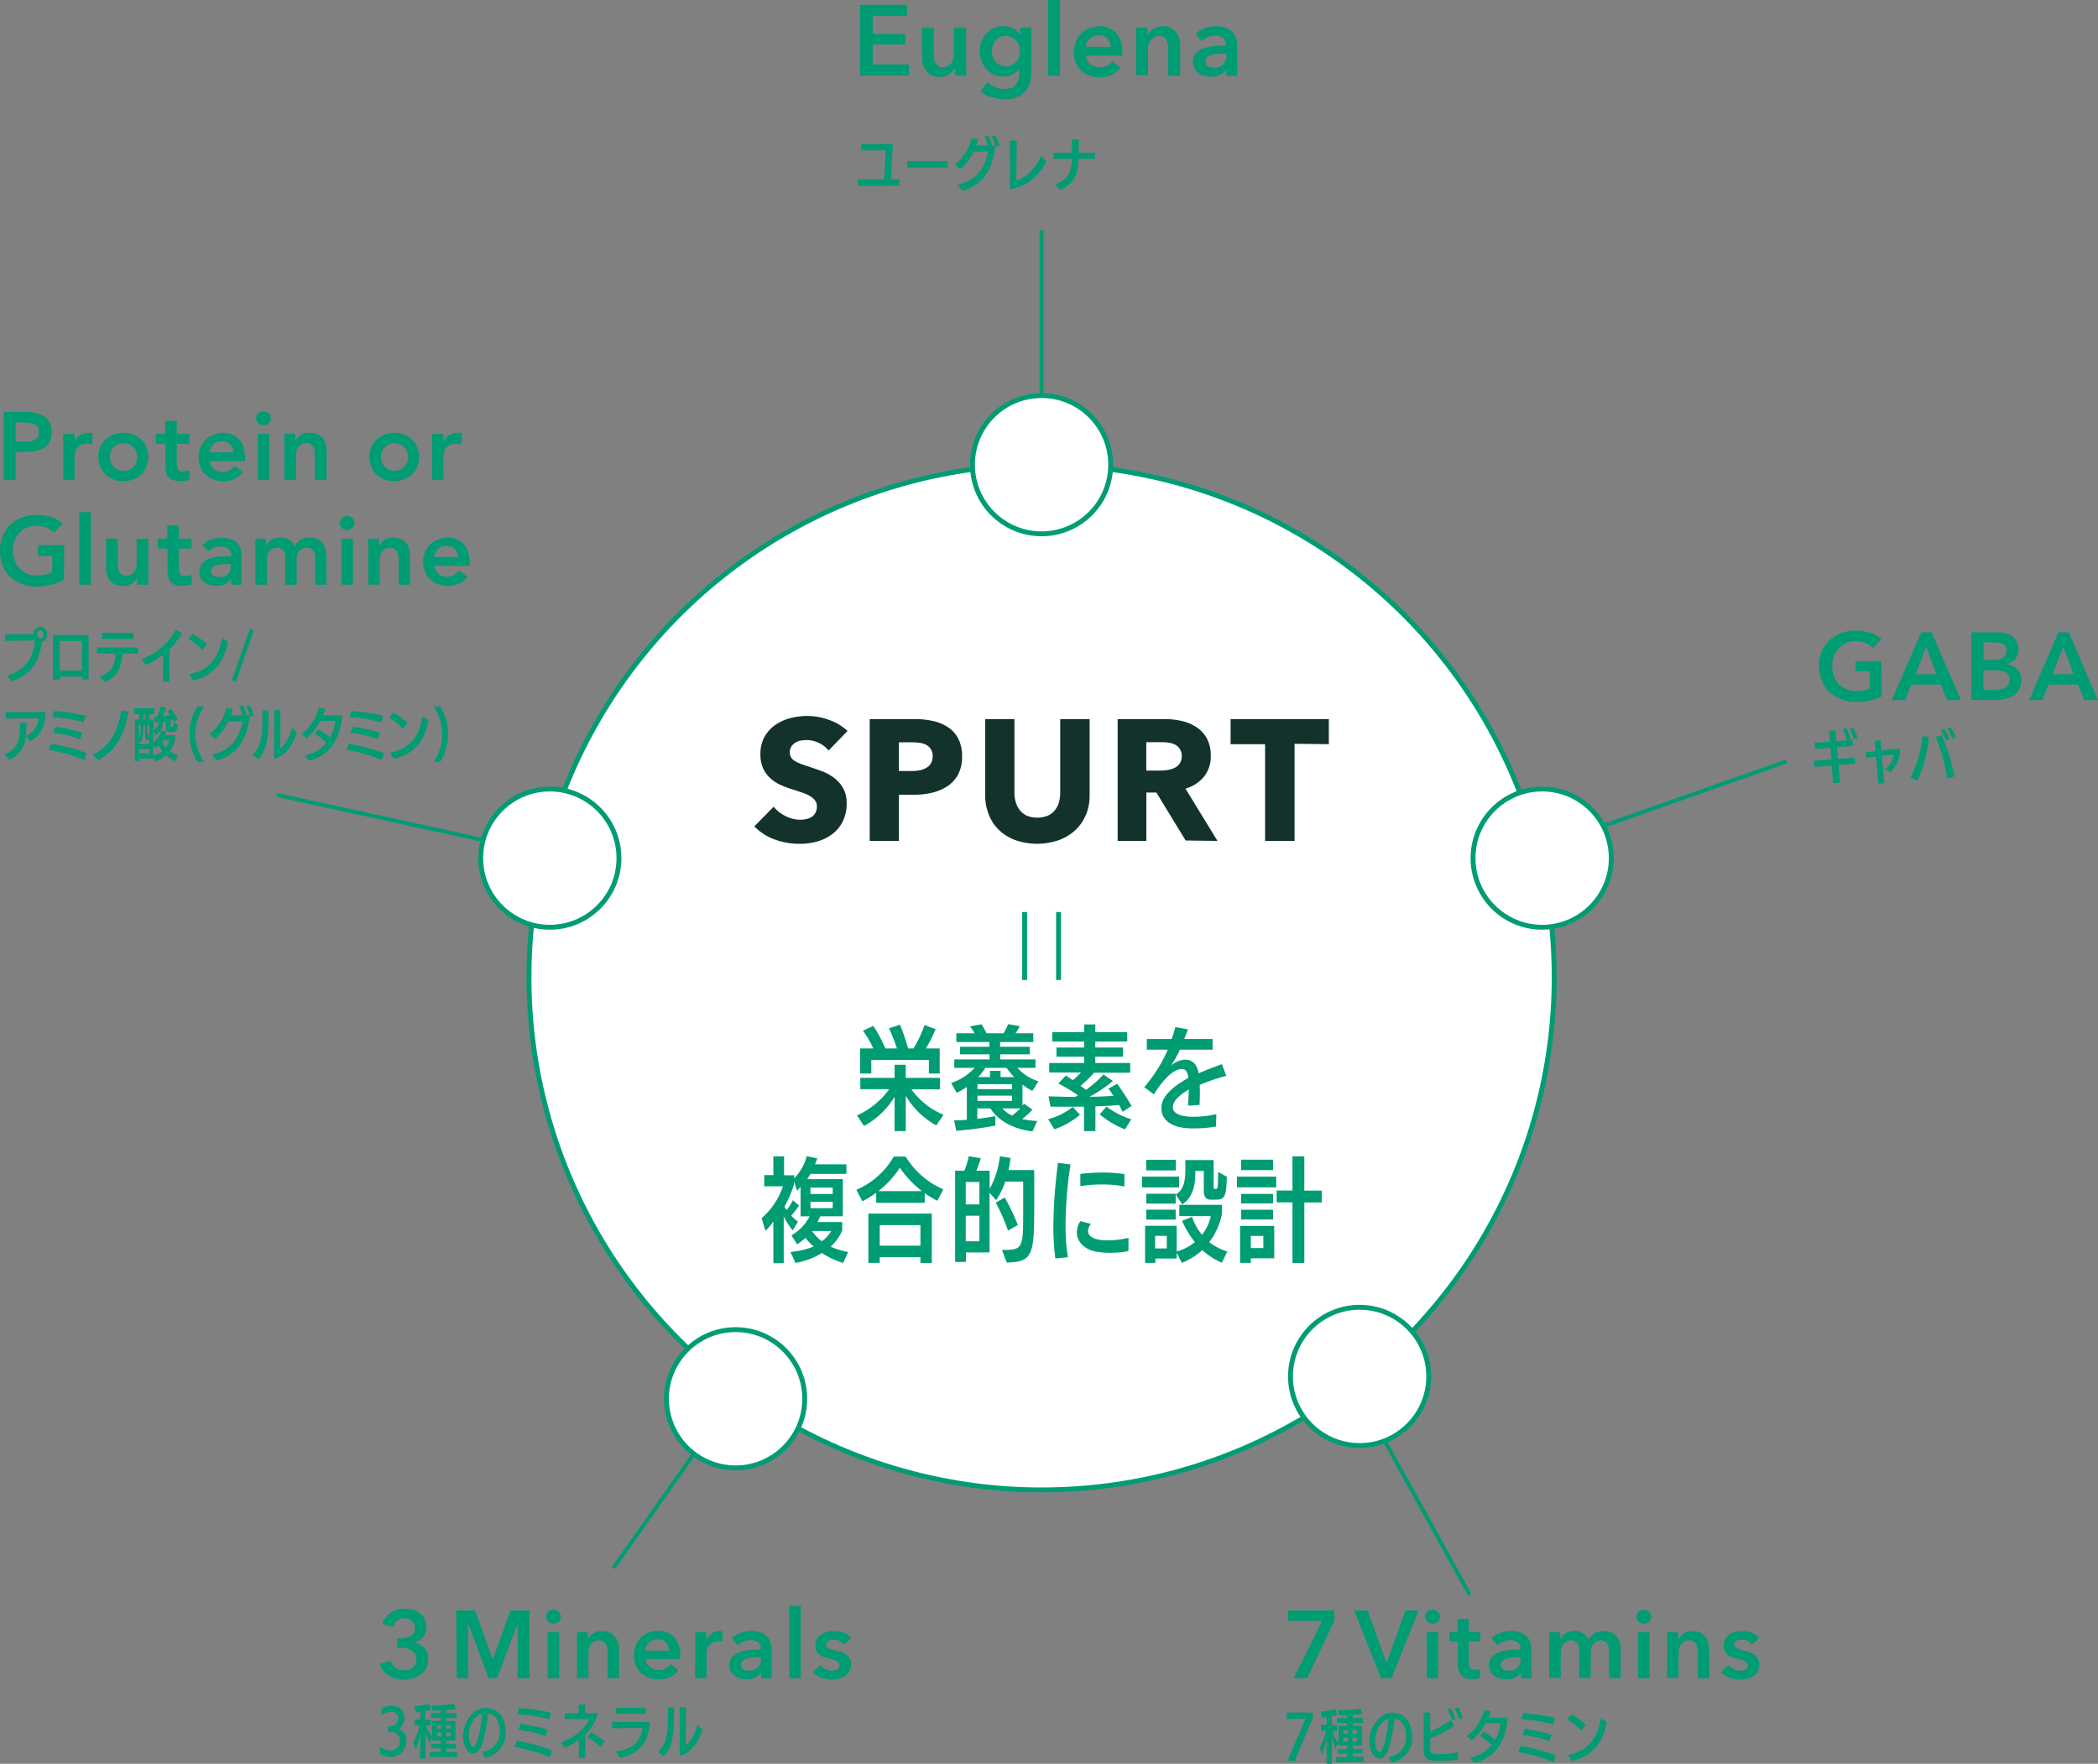 <svg xmlns="http://www.w3.org/2000/svg" viewBox="0 0 480.78 404.19"><rect x="0" y="0" width="480.78" height="404.19" fill="#808080" stroke="none"/><defs><style>.cls-1{fill:#009c74;}.cls-2,.cls-3{fill:#fff;stroke:#009c74;stroke-miterlimit:10;}.cls-2{stroke-width:0.9px;}.cls-3{stroke-width:1.12px;}.cls-4{fill:#13322b;}</style></defs><g id="レイヤー_2" data-name="レイヤー 2"><g id="over"><path class="cls-1" d="M87.05,400.21a3.79,3.79,0,0,0,2.4.94,2.08,2.08,0,0,0,2.16-2.22,1.84,1.84,0,0,0-1.89-2h0a7.32,7.32,0,0,0-.76,0v-1.42a3.45,3.45,0,0,0,.74,0,1.65,1.65,0,0,0,1.57-1.72c0-1.21-1-1.5-1.75-1.5a3.49,3.49,0,0,0-2.07.75v-1.59a4.65,4.65,0,0,1,2.21-.52c2.21,0,3,1.36,3,2.76a2.76,2.76,0,0,1-1.22,2.43A2.82,2.82,0,0,1,93.08,399a3.42,3.42,0,0,1-3.67,3.58,4.15,4.15,0,0,1-2.36-.69Z"/><path class="cls-1" d="M96.29,403v-2.53l.06-3.17a25.36,25.36,0,0,1-1.08,3.6l-.59-1.53a16.62,16.62,0,0,0,1.51-4H95v-1.32h1.32v-1.77c-.36.05-.7.08-1.05.1l-.31-1.39a10.47,10.47,0,0,0,3.29-.6l.53,1.33a9.05,9.05,0,0,1-1.26.36v2h1.17v1.32h-1.1a14.17,14.17,0,0,0,1.4,2.74l-.6,1.38c-.3-.79-.62-1.75-.87-2.67V403Zm2.17-.38v-1.15H101v-.82H98.82v-1.06H101v-.75H99v-4.48h2v-.68H98.74v-1.12H101V392c-.66,0-1.31,0-1.83,0l-.34-1.18h.5a25.5,25.5,0,0,0,4.7-.36l.44,1.16a15.93,15.93,0,0,1-2.19.27v.71h2.34v1.12h-2.34v.68h2.07v4.48h-2.07v.75h2.22v1.06h-2.22v.82h2.49v1.15Zm2.68-7.31h-1v.82h1Zm0,1.71h-1v.9h1Zm2.14-1.71h-1.07v.82h1.07Zm0,1.71h-1.07v.9h1.07Z"/><path class="cls-1" d="M110.43,401.47a4.46,4.46,0,0,0,4.08-4.71c0-2.13-.81-3.86-2.67-4.12-.45,4.29-1.2,7-1.87,8.17a1.77,1.77,0,0,1-1.53,1.05c-1,0-2.3-1.31-2.3-4.08s2-6.39,5.19-6.39h0c3.06,0,4.54,2.51,4.54,5.39a5.7,5.7,0,0,1-4.71,6Zm-2-1.15c1.11,0,2-6.06,2.08-7.64-1.57.4-3.08,2.5-3.08,5.18,0,1,.44,2.46,1,2.46Z"/><path class="cls-1" d="M126,402.67a37.59,37.59,0,0,0-8.19-2.35l.6-1.39a41.78,41.78,0,0,1,8.08,2.16Zm-.12-8.66a37.68,37.68,0,0,0-7.32-1.22l.44-1.37a48.06,48.06,0,0,1,7.28,1.06Zm-.85,3.87a27.59,27.59,0,0,0-6.24-1.49l.52-1.37a38.45,38.45,0,0,1,6.16,1.33Z"/><path class="cls-1" d="M132.65,402.87l0-4.21a17.4,17.4,0,0,1-3.14,1.85l-1-1.19c3.21-1.2,5.49-3.1,6.53-5.39l-5.63.06v-1.37h3.23v-2h1.45v2H137a11.45,11.45,0,0,1-2.88,4.94v5.3Zm5-2.51a16.74,16.74,0,0,0-3-2.32l.77-1.1a20.55,20.55,0,0,1,3.09,2.07Z"/><path class="cls-1" d="M141.1,401.35c4.15-.46,5.83-2.58,6.1-5.38l-6.93.09v-1.45h8.6c-.11,4.68-2.37,7.33-6.8,8.18Zm.08-8.63v-1.38l6.82,0v1.4Z"/><path class="cls-1" d="M150.77,401.51c2.12-1.84,2.3-5.14,2.3-8.31v-1.93h1.39v1.3c0,4.58-.22,7.53-2.3,9.9Zm5-10.31h1.4c0,.39,0,6.72-.07,8.77,1.26-.8,2.22-2.68,2.74-4.74l1.12,1.19c-.69,2.3-2.4,5.34-5.21,5.93Z"/><path class="cls-1" d="M91,375.44h.7a6.45,6.45,0,0,0,1.17-.1A3.15,3.15,0,0,0,94,375a2.13,2.13,0,0,0,.78-.71,2.16,2.16,0,0,0,.29-1.17,2.24,2.24,0,0,0-.19-1,2.19,2.19,0,0,0-.54-.7,2.64,2.64,0,0,0-.79-.44,2.92,2.92,0,0,0-.93-.15,2.32,2.32,0,0,0-1.6.55,2.77,2.77,0,0,0-.88,1.44l-2.48-.63a4.13,4.13,0,0,1,.67-1.44,4.85,4.85,0,0,1,1.14-1.12,5.8,5.8,0,0,1,1.5-.73,5.68,5.68,0,0,1,1.76-.26,6.63,6.63,0,0,1,1.91.27,4.74,4.74,0,0,1,1.6.81,3.86,3.86,0,0,1,1.07,1.33,4.09,4.09,0,0,1,.39,1.84,3.54,3.54,0,0,1-2.78,3.51v0a4,4,0,0,1,2.31,1.29,3.54,3.54,0,0,1,.89,2.44,4.56,4.56,0,0,1-.47,2.11,4.48,4.48,0,0,1-1.24,1.49,5.34,5.34,0,0,1-1.73.88,6.6,6.6,0,0,1-2,.3,8.06,8.06,0,0,1-1.87-.21,5.83,5.83,0,0,1-1.61-.64A4.85,4.85,0,0,1,87.94,383a5,5,0,0,1-.87-1.66l2.46-.77a3.19,3.19,0,0,0,1.06,1.56,3.14,3.14,0,0,0,2,.63,3.58,3.58,0,0,0,1-.14,2.55,2.55,0,0,0,.92-.45,2.33,2.33,0,0,0,.66-.79,2.48,2.48,0,0,0,.25-1.18,2.13,2.13,0,0,0-.36-1.26,2.52,2.52,0,0,0-.91-.81,4.3,4.3,0,0,0-1.22-.43,6.46,6.46,0,0,0-1.28-.13H91Z"/><path class="cls-1" d="M104.55,369.06h4.32l4,11H113l4-11h4.34v15.53h-2.74V372.11h0l-4.71,12.48h-1.93l-4.65-12.48h0v12.48h-2.63Z"/><path class="cls-1" d="M125.14,370.49a1.48,1.48,0,0,1,.47-1.11,1.62,1.62,0,0,1,1.19-.47,1.75,1.75,0,0,1,1.22.45,1.55,1.55,0,0,1,0,2.26,1.75,1.75,0,0,1-1.22.45,1.59,1.59,0,0,1-1.19-.48A1.48,1.48,0,0,1,125.14,370.49Zm.37,3.57h2.63v10.53h-2.63Z"/><path class="cls-1" d="M132.22,374.06h2.5v1.69h0a3.4,3.4,0,0,1,1.22-1.39,3.45,3.45,0,0,1,2.05-.61,3.81,3.81,0,0,1,1.76.37,3.37,3.37,0,0,1,1.21.95,4,4,0,0,1,.69,1.36,5.58,5.58,0,0,1,.22,1.58v6.58h-2.63v-5.84a6.58,6.58,0,0,0-.07-1,2.62,2.62,0,0,0-.28-.91,2,2,0,0,0-.6-.67,1.76,1.76,0,0,0-1-.26,2.24,2.24,0,0,0-1.1.25,2.29,2.29,0,0,0-.76.65,3.1,3.1,0,0,0-.45.91,3.68,3.68,0,0,0-.15,1v5.79h-2.63Z"/><path class="cls-1" d="M155.9,379.46v.35c0,.11,0,.23,0,.35h-8a2.61,2.61,0,0,0,.3,1,2.74,2.74,0,0,0,.67.81,3.49,3.49,0,0,0,.94.54,3.14,3.14,0,0,0,1.1.19,3.48,3.48,0,0,0,1.66-.36,3,3,0,0,0,1.12-1l1.76,1.41a5.29,5.29,0,0,1-4.52,2.1,6.58,6.58,0,0,1-2.26-.38,5.41,5.41,0,0,1-1.79-1.09,4.93,4.93,0,0,1-1.18-1.72,6,6,0,0,1-.43-2.31,6.09,6.09,0,0,1,.43-2.31,5.4,5.4,0,0,1,1.17-1.78,5.28,5.28,0,0,1,1.77-1.14,5.9,5.9,0,0,1,2.2-.41,5.39,5.39,0,0,1,2,.37,4.41,4.41,0,0,1,1.61,1.07,5,5,0,0,1,1.07,1.78A7.45,7.45,0,0,1,155.9,379.46Zm-2.63-1.19a3.32,3.32,0,0,0-.14-1,2.43,2.43,0,0,0-.45-.82,2.2,2.2,0,0,0-.78-.55,2.75,2.75,0,0,0-1.11-.21,2.94,2.94,0,0,0-2,.71,2.65,2.65,0,0,0-.91,1.83Z"/><path class="cls-1" d="M159.32,374.06h2.52v1.76h0a4,4,0,0,1,1.23-1.5,3.07,3.07,0,0,1,1.84-.57l.33,0a1,1,0,0,1,.31.05v2.41l-.45-.09-.36,0a2.8,2.8,0,0,0-1.45.33,2.6,2.6,0,0,0-.85.79,2.7,2.7,0,0,0-.42.94,3.9,3.9,0,0,0-.11.77v5.64h-2.63Z"/><path class="cls-1" d="M174.43,383.25h-.07a2.93,2.93,0,0,1-1.27,1.15,4.3,4.3,0,0,1-2,.45,5.69,5.69,0,0,1-1.32-.17,4,4,0,0,1-1.27-.54,3.34,3.34,0,0,1-1-1,3,3,0,0,1-.38-1.55,2.58,2.58,0,0,1,.67-1.88,4.29,4.29,0,0,1,1.72-1.08,9.61,9.61,0,0,1,2.33-.49c.86-.08,1.7-.12,2.51-.12v-.27a1.6,1.6,0,0,0-.71-1.45,3,3,0,0,0-1.7-.47,3.73,3.73,0,0,0-1.6.35,4.21,4.21,0,0,0-1.27.85l-1.36-1.6a5.92,5.92,0,0,1,2.07-1.25,7,7,0,0,1,2.38-.42,5.84,5.84,0,0,1,2.31.4,3.62,3.62,0,0,1,2.18,2.45,6.64,6.64,0,0,1,.2,1.58v6.41h-2.45Zm-.05-3.47h-.59c-.42,0-.87,0-1.34.06a6.42,6.42,0,0,0-1.29.24,2.76,2.76,0,0,0-1,.53,1.15,1.15,0,0,0-.39.93,1.08,1.08,0,0,0,.16.62,1.3,1.3,0,0,0,.43.41,2.18,2.18,0,0,0,.59.22,3.68,3.68,0,0,0,.66.06,2.75,2.75,0,0,0,2.06-.72,2.7,2.7,0,0,0,.7-2Z"/><path class="cls-1" d="M180.87,368h2.64v16.58h-2.64Z"/><path class="cls-1" d="M193.35,376.87a2.89,2.89,0,0,0-1-.8,2.63,2.63,0,0,0-1.33-.34,2.6,2.6,0,0,0-1.16.26.9.9,0,0,0-.53.88.86.86,0,0,0,.58.86,10.79,10.79,0,0,0,1.7.52,9.38,9.38,0,0,1,1.19.35,4.43,4.43,0,0,1,1.1.58,2.77,2.77,0,0,1,.8.9,2.53,2.53,0,0,1,.31,1.3,3.43,3.43,0,0,1-.36,1.64,3.06,3.06,0,0,1-1,1.08,4.14,4.14,0,0,1-1.4.61,7.61,7.61,0,0,1-1.66.18,6.58,6.58,0,0,1-2.39-.45,5,5,0,0,1-1.93-1.28l1.74-1.62a3.43,3.43,0,0,0,1.14.94,3.2,3.2,0,0,0,1.55.37,2.86,2.86,0,0,0,.58-.06,2.41,2.41,0,0,0,.55-.21,1.15,1.15,0,0,0,.41-.38,1.11,1.11,0,0,0,.15-.6,1,1,0,0,0-.6-.94,9.79,9.79,0,0,0-1.81-.57,8.5,8.5,0,0,1-1.15-.34,3.57,3.57,0,0,1-1-.55,2.39,2.39,0,0,1-.7-.84,2.63,2.63,0,0,1-.26-1.25,3,3,0,0,1,.36-1.51,3.1,3.1,0,0,1,1-1.05,4.29,4.29,0,0,1,1.34-.6,6.06,6.06,0,0,1,1.53-.2,6.56,6.56,0,0,1,2.23.4,3.73,3.73,0,0,1,1.72,1.2Z"/><path class="cls-1" d="M420.11,179.49l-.35-4.07-3.93.32-.12-1.4,4-.31-.23-2.68-3.54.29-.12-1.4,3.54-.28-.21-2.5,1.46-.1.22,2.48,3.67-.31.12,1.4-3.67.3.23,2.68,3.85-.31.11,1.39-3.84.31.36,4.08Zm3.11-9.92a16.58,16.58,0,0,0-.91-2.51l.86-.16a16.39,16.39,0,0,1,.93,2.46Zm1.64-.12a16.79,16.79,0,0,0-.94-2.51l.84-.16a15.65,15.65,0,0,1,1,2.45Z"/><path class="cls-1" d="M430.48,179.62l-.56-6.26-2.21.26-.13-1.26,2.22-.22-.22-2.37,1.34-.13.2,2.35,4.32-.44a7.27,7.27,0,0,1-2.28,5.43l-1.16-.75a5.34,5.34,0,0,0,2-3.33l-2.75.32.57,6.24Z"/><path class="cls-1" d="M437.77,178.22a22.85,22.85,0,0,0,2.74-9.56l1.52.22a30.48,30.48,0,0,1-2.65,10Zm8.48.28a40.94,40.94,0,0,0-2.67-9.58l1.4-.46a45.94,45.94,0,0,1,2.87,9.43Zm-.33-8.82a15.15,15.15,0,0,0-1.14-2.4l.8-.24a13.91,13.91,0,0,1,1.17,2.35Zm1.51-.39a15.87,15.87,0,0,0-1.17-2.33l.79-.23a13,13,0,0,1,1.19,2.25Z"/><path class="cls-1" d="M431.18,159.62a11.87,11.87,0,0,1-2.6.89,15,15,0,0,1-3.25.32,9.54,9.54,0,0,1-3.45-.61,7.84,7.84,0,0,1-2.67-1.69,7.44,7.44,0,0,1-1.74-2.58,9.06,9.06,0,0,1,0-6.69,7.62,7.62,0,0,1,1.77-2.56,8,8,0,0,1,2.67-1.62,9.47,9.47,0,0,1,3.33-.57,10.29,10.29,0,0,1,3.41.54,7.07,7.07,0,0,1,2.49,1.41l-1.91,2.06a4.63,4.63,0,0,0-1.65-1.11,5.72,5.72,0,0,0-2.32-.46,5.46,5.46,0,0,0-2.22.43,5.11,5.11,0,0,0-1.7,1.21,5.46,5.46,0,0,0-1.09,1.8,6.5,6.5,0,0,0-.38,2.24,6.75,6.75,0,0,0,.38,2.29,5.46,5.46,0,0,0,1.1,1.81,4.82,4.82,0,0,0,1.73,1.19,5.85,5.85,0,0,0,2.32.43,7.93,7.93,0,0,0,3.09-.55v-4h-3.27v-2.28h5.94Z"/><path class="cls-1" d="M440.28,144.91h2.39l6.69,15.52H446.2l-1.45-3.55H438l-1.4,3.55h-3.09Zm3.51,9.6-2.39-6.31L439,154.51Z"/><path class="cls-1" d="M451.77,144.91h6.05a7.27,7.27,0,0,1,1.74.21,4.35,4.35,0,0,1,1.52.67,3.73,3.73,0,0,1,1.08,1.22,3.63,3.63,0,0,1,.42,1.8,3.21,3.21,0,0,1-.74,2.17,4.17,4.17,0,0,1-2,1.23v0a4.08,4.08,0,0,1,2.42,1.14,3.44,3.44,0,0,1,.94,2.52,4.16,4.16,0,0,1-.51,2.14,3.91,3.91,0,0,1-1.32,1.39,5.48,5.48,0,0,1-1.89.76,10.43,10.43,0,0,1-2.16.23h-5.59Zm2.76,6.31H457a3.39,3.39,0,0,0,2.1-.55,1.81,1.81,0,0,0,.73-1.55,1.58,1.58,0,0,0-.75-1.49,4.62,4.62,0,0,0-2.32-.44h-2.22Zm0,6.89H457a9.52,9.52,0,0,0,1.14-.08,3.7,3.7,0,0,0,1.13-.32,2.24,2.24,0,0,0,.86-.7,2.08,2.08,0,0,0,.34-1.23,1.8,1.8,0,0,0-.84-1.71,5.15,5.15,0,0,0-2.52-.48h-2.59Z"/><path class="cls-1" d="M471.7,144.91h2.39l6.69,15.52h-3.16l-1.44-3.55h-6.74l-1.4,3.55H465Zm3.51,9.6-2.39-6.31-2.43,6.31Z"/><path class="cls-1" d="M196.6,42.58V41.12h6l.37-6.66h-5.65V33h7.27l-.42,8.09h1.93v1.46Z"/><path class="cls-1" d="M207.88,38.39V36.92h9.29v1.47Z"/><path class="cls-1" d="M219.42,42.32c4.78-.92,6.43-4.47,7-7.59h-3.27a11.27,11.27,0,0,1-3.13,4l-1.21-1.1a10.09,10.09,0,0,0,3.86-6l1.52.32a11.23,11.23,0,0,1-.47,1.42h2.72a14.92,14.92,0,0,0-.78-2.09l.82-.16a17.73,17.73,0,0,1,.9,2.23h.71c-.48,3.63-1.48,8.68-7.6,10.38Zm7.84-11.16.81-.16a14.35,14.35,0,0,1,1,2.38l-.87.23A15.09,15.09,0,0,0,227.26,31.16Z"/><path class="cls-1" d="M231.48,32.22H233l-.1,9.12c2.39-.64,4.44-2.75,5.7-5.73L239.72,37a10.85,10.85,0,0,1-8.25,6.35Z"/><path class="cls-1" d="M247.16,36.38c-.12,3.62-1,5.72-4.23,7.13l-1.11-1.23c3-1.11,3.71-2.8,3.82-5.9h-4.22V35h4.23c0-.86,0-1.82-.05-3h1.6c0,.87,0,2.46,0,3h3.72v1.41Z"/><path class="cls-1" d="M295,403.56l4.18-9.7-4.3.07v-1.49h6v1.06l-4.18,10.06Z"/><path class="cls-1" d="M304,404.19v-2.52l.05-3.18A25.11,25.11,0,0,1,303,402.1l-.59-1.54a16.54,16.54,0,0,0,1.51-3.95h-1.22v-1.32H304v-1.78c-.36.05-.71.08-1.06.11l-.31-1.39a10.47,10.47,0,0,0,3.29-.6l.53,1.32a7.07,7.07,0,0,1-1.25.36v2h1.16v1.32h-1.1a13.89,13.89,0,0,0,1.41,2.74l-.61,1.37a27,27,0,0,1-.86-2.67v6.14Zm2.16-.37v-1.15h2.57v-.83h-2.21v-1h2.21V400h-2v-4.49h2v-.68h-2.29v-1.12h2.29v-.63c-.66,0-1.3,0-1.82,0l-.35-1.17h.51a26.55,26.55,0,0,0,4.7-.36l.44,1.16A16.49,16.49,0,0,1,310,393v.71h2.33v1.12H310v.68h2.07V400H310v.75h2.21v1H310v.83h2.48v1.15Zm2.68-7.32h-1v.83h1Zm0,1.71h-1v.91h1ZM311,396.5h-1.07v.83H311Zm0,1.71h-1.07v.91H311Z"/><path class="cls-1" d="M318.13,402.64a4.45,4.45,0,0,0,4.08-4.71c0-2.12-.81-3.86-2.67-4.11-.45,4.28-1.2,7-1.87,8.17a1.74,1.74,0,0,1-1.53,1c-1,0-2.3-1.31-2.3-4.07s2-6.4,5.2-6.4h0c3.06,0,4.54,2.51,4.54,5.4a5.7,5.7,0,0,1-4.71,6Zm-2-1.15c1.11,0,2-6.06,2.08-7.63-1.57.4-3.08,2.49-3.08,5.18,0,1,.44,2.45,1,2.45Z"/><path class="cls-1" d="M334,403.23a29.5,29.5,0,0,1-3.87.32c-2.34,0-3.89-.13-3.89-2.48v-8.63l1.52,0c0,.2,0,3.68,0,4.39a24,24,0,0,0,4.66-2.67l.88,1.35a30.14,30.14,0,0,1-5.54,2.85c0,1.06,0,2,0,2.35,0,1.27.76,1.29,2.35,1.29a22.88,22.88,0,0,0,4.07-.49Zm-1.26-9a14.42,14.42,0,0,0-1-2.51l.83-.2a14.55,14.55,0,0,1,1,2.45Zm1.62-.28a16.15,16.15,0,0,0-1-2.45l.81-.18a12.77,12.77,0,0,1,1.07,2.37Z"/><path class="cls-1" d="M336.84,402.79a8.55,8.55,0,0,0,5-2.94,18.25,18.25,0,0,0-2.67-2.05l.89-1a20.35,20.35,0,0,1,2.57,1.89,9.79,9.79,0,0,0,1.26-3.82h-3.45a13.16,13.16,0,0,1-3.16,4l-1.15-1a10.86,10.86,0,0,0,4-6l1.48.29c-.16.48-.33,1-.53,1.45h4.43c-.32,3.82-1.72,8.81-7.55,10.41Z"/><path class="cls-1" d="M356.06,403.84a38.48,38.48,0,0,0-8.18-2.35l.6-1.38a42.16,42.16,0,0,1,8.08,2.16Zm-.12-8.66a37.56,37.56,0,0,0-7.31-1.21l.44-1.38a48,48,0,0,1,7.27,1.07Zm-.84,3.87a27.51,27.51,0,0,0-6.25-1.48l.52-1.38a38.38,38.38,0,0,1,6.17,1.34Z"/><path class="cls-1" d="M362.34,396.62a13.38,13.38,0,0,0-3.21-2.59l1-1.13a13.77,13.77,0,0,1,3.24,2.39Zm-3,5.52c4.77-.95,6.72-3.81,7.49-8.34l1.39.83c-.62,2.94-1.82,7.41-8,8.95Z"/><path class="cls-1" d="M295.21,369.06h10.55v2.41l-6.21,13.12h-3.09L303,371.43h-7.79Z"/><path class="cls-1" d="M310.32,369.06h3.09L317.69,381h.08l4.32-11.95h3l-6.23,15.53h-2.39Z"/><path class="cls-1" d="M326.59,370.49a1.52,1.52,0,0,1,.47-1.11,1.63,1.63,0,0,1,1.2-.47,1.73,1.73,0,0,1,1.21.45,1.46,1.46,0,0,1,.5,1.13,1.47,1.47,0,0,1-.5,1.13,1.73,1.73,0,0,1-1.21.45,1.6,1.6,0,0,1-1.2-.48A1.51,1.51,0,0,1,326.59,370.49Zm.37,3.57h2.63v10.53H327Z"/><path class="cls-1" d="M332.16,376.17v-2.11H334V371h2.59v3.05h2.63v2.11h-2.63v4.89a2.4,2.4,0,0,0,.25,1.16c.17.3.54.46,1.13.46a3.07,3.07,0,0,0,.57-.06,2.21,2.21,0,0,0,.55-.16l.09,2.06a4.29,4.29,0,0,1-.84.21,6,6,0,0,1-.92.08,4.16,4.16,0,0,1-1.71-.3,2.66,2.66,0,0,1-1-.81,3.06,3.06,0,0,1-.53-1.19,7.15,7.15,0,0,1-.14-1.43v-4.91Z"/><path class="cls-1" d="M348.54,383.25h-.07a2.87,2.87,0,0,1-1.27,1.15,4.29,4.29,0,0,1-2,.45,5.71,5.71,0,0,1-1.33-.17,4,4,0,0,1-1.27-.54,3.34,3.34,0,0,1-1-1,3,3,0,0,1-.38-1.55,2.58,2.58,0,0,1,.67-1.88,4.29,4.29,0,0,1,1.72-1.08,9.61,9.61,0,0,1,2.33-.49c.86-.08,1.7-.12,2.51-.12v-.27a1.6,1.6,0,0,0-.71-1.45,3,3,0,0,0-1.7-.47,3.73,3.73,0,0,0-1.6.35,4.21,4.21,0,0,0-1.27.85l-1.36-1.6a5.92,5.92,0,0,1,2.07-1.25,7,7,0,0,1,2.38-.42,5.84,5.84,0,0,1,2.31.4,3.62,3.62,0,0,1,2.18,2.45,6.64,6.64,0,0,1,.2,1.58v6.41h-2.45Zm-.05-3.47h-.59c-.42,0-.87,0-1.34.06a6.42,6.42,0,0,0-1.29.24,2.76,2.76,0,0,0-1,.53,1.15,1.15,0,0,0-.39.93,1.08,1.08,0,0,0,.16.62,1.3,1.3,0,0,0,.43.41,2.18,2.18,0,0,0,.59.22,3.68,3.68,0,0,0,.66.06,2.75,2.75,0,0,0,2.06-.72,2.7,2.7,0,0,0,.7-2Z"/><path class="cls-1" d="M367.5,373.75a3.86,3.86,0,0,1,1.77.37,3.46,3.46,0,0,1,1.21.95,4,4,0,0,1,.69,1.36,6,6,0,0,1,.22,1.58v6.58h-2.64v-5.84a8.24,8.24,0,0,0-.06-1,2.63,2.63,0,0,0-.29-.91,1.83,1.83,0,0,0-.6-.67,1.76,1.76,0,0,0-1-.26,2,2,0,0,0-1,.26,2.37,2.37,0,0,0-.73.68,3,3,0,0,0-.41.93,4,4,0,0,0-.13,1v5.75h-2.63v-6.36a2.7,2.7,0,0,0-.48-1.64,1.69,1.69,0,0,0-1.48-.64,2,2,0,0,0-1,.25,2.11,2.11,0,0,0-.71.65,3.05,3.05,0,0,0-.42.91,4.07,4.07,0,0,0-.14,1v5.79h-2.63V374.06h2.5v1.69h0A3.39,3.39,0,0,1,358,375a3.56,3.56,0,0,1,.7-.63,3.35,3.35,0,0,1,.93-.45,3.87,3.87,0,0,1,1.16-.17,3.6,3.6,0,0,1,2,.55,3.66,3.66,0,0,1,1.25,1.45,3.77,3.77,0,0,1,1.4-1.48A4.07,4.07,0,0,1,367.5,373.75Z"/><path class="cls-1" d="M375,370.49a1.49,1.49,0,0,1,.48-1.11,1.62,1.62,0,0,1,1.19-.47,1.75,1.75,0,0,1,1.22.45,1.55,1.55,0,0,1,0,2.26,1.75,1.75,0,0,1-1.22.45,1.59,1.59,0,0,1-1.19-.48A1.49,1.49,0,0,1,375,370.49Zm.38,3.57H378v10.53h-2.63Z"/><path class="cls-1" d="M382.09,374.06h2.5v1.69h0a3.33,3.33,0,0,1,1.22-1.39,3.43,3.43,0,0,1,2-.61,3.84,3.84,0,0,1,1.76.37,3.46,3.46,0,0,1,1.21.95,4,4,0,0,1,.69,1.36,6,6,0,0,1,.22,1.58v6.58h-2.63v-5.84a8.35,8.35,0,0,0-.07-1,2.62,2.62,0,0,0-.28-.91,2,2,0,0,0-.61-.67,1.71,1.71,0,0,0-1-.26,2.2,2.2,0,0,0-1.09.25,2.29,2.29,0,0,0-.76.65,2.67,2.67,0,0,0-.45.91,3.68,3.68,0,0,0-.15,1v5.79h-2.63Z"/><path class="cls-1" d="M401.49,376.87a3,3,0,0,0-1-.8,2.7,2.7,0,0,0-1.34-.34A2.6,2.6,0,0,0,398,376a.92.92,0,0,0-.53.88.86.86,0,0,0,.58.86,10.79,10.79,0,0,0,1.7.52,10,10,0,0,1,1.2.35,4.54,4.54,0,0,1,1.09.58,2.77,2.77,0,0,1,.8.9,2.53,2.53,0,0,1,.31,1.3,3.43,3.43,0,0,1-.36,1.64,3.06,3.06,0,0,1-1,1.08,4.14,4.14,0,0,1-1.4.61,7.54,7.54,0,0,1-1.66.18,6.58,6.58,0,0,1-2.39-.45,5.1,5.1,0,0,1-1.93-1.28l1.74-1.62a3.43,3.43,0,0,0,1.14.94,3.2,3.2,0,0,0,1.55.37,2.86,2.86,0,0,0,.58-.06,2.41,2.41,0,0,0,.55-.21,1.15,1.15,0,0,0,.41-.38,1.11,1.11,0,0,0,.15-.6,1,1,0,0,0-.6-.94,9.79,9.79,0,0,0-1.81-.57,9,9,0,0,1-1.15-.34,3.72,3.72,0,0,1-1-.55,2.39,2.39,0,0,1-.7-.84,2.63,2.63,0,0,1-.26-1.25,3,3,0,0,1,.36-1.51,3.1,3.1,0,0,1,.95-1.05,4.29,4.29,0,0,1,1.34-.6,6.06,6.06,0,0,1,1.53-.2,6.56,6.56,0,0,1,2.23.4,3.73,3.73,0,0,1,1.72,1.2Z"/><line class="cls-2" x1="238.69" y1="52.78" x2="238.69" y2="119.23"/><line class="cls-2" x1="140.56" y1="359.33" x2="180.29" y2="303.05"/><line class="cls-2" x1="336.83" y1="365.52" x2="302.73" y2="303.8"/><line class="cls-2" x1="409.44" y1="174.46" x2="337.45" y2="199.84"/><line class="cls-2" x1="63.47" y1="182.16" x2="139.06" y2="198.71"/><circle class="cls-3" cx="238.69" cy="223.96" r="117.47"/><path class="cls-4" d="M189.88,172a6,6,0,0,0-2.27-1.76,6.43,6.43,0,0,0-2.7-.65,7.9,7.9,0,0,0-1.36.12,3.41,3.41,0,0,0-1.24.45,3.06,3.06,0,0,0-.93.86,2.36,2.36,0,0,0-.38,1.37,2.15,2.15,0,0,0,.3,1.18,2.58,2.58,0,0,0,.87.83,6.9,6.9,0,0,0,1.36.65c.53.2,1.11.4,1.77.61.95.32,1.93.67,3,1.05a10.66,10.66,0,0,1,2.8,1.52,7.74,7.74,0,0,1,2.09,2.35,6.75,6.75,0,0,1,.83,3.49,9,9,0,0,1-.89,4.15,8,8,0,0,1-2.38,2.9,10.21,10.21,0,0,1-3.43,1.7,14.4,14.4,0,0,1-4,.55,16.39,16.39,0,0,1-5.8-1,12.1,12.1,0,0,1-4.65-3l4.42-4.5A8,8,0,0,0,180,187a7.26,7.26,0,0,0,3.33.85,6.41,6.41,0,0,0,1.46-.16,3.58,3.58,0,0,0,1.25-.51,2.55,2.55,0,0,0,.84-.94,3,3,0,0,0,.32-1.43,2.24,2.24,0,0,0-.4-1.34,3.68,3.68,0,0,0-1.12-1,9.17,9.17,0,0,0-1.82-.83q-1.08-.37-2.46-.81a23.41,23.41,0,0,1-2.63-1,8.9,8.9,0,0,1-2.28-1.52,7.13,7.13,0,0,1-1.62-2.25,7.58,7.58,0,0,1-.61-3.22,8.05,8.05,0,0,1,.94-4,8.47,8.47,0,0,1,2.49-2.73,10.71,10.71,0,0,1,3.47-1.55,15.69,15.69,0,0,1,3.91-.49,14.52,14.52,0,0,1,4.83.87,12.3,12.3,0,0,1,4.32,2.56Zm30.59,1.33a8.52,8.52,0,0,1-.9,4.13,7.47,7.47,0,0,1-2.44,2.7,11,11,0,0,1-3.55,1.5,18.06,18.06,0,0,1-4.19.47H206V192.7H199.3V164.78h10.25a19.38,19.38,0,0,1,4.28.45,10.07,10.07,0,0,1,3.47,1.46,7,7,0,0,1,2.33,2.64A8.78,8.78,0,0,1,220.47,173.37Zm-6.74,0a3,3,0,0,0-.39-1.62,2.7,2.7,0,0,0-1.06-1,4.59,4.59,0,0,0-1.52-.48,12.69,12.69,0,0,0-1.76-.12h-3v6.58h2.84a9.61,9.61,0,0,0,1.81-.15,5,5,0,0,0,1.56-.55,2.89,2.89,0,0,0,1.09-1A3.12,3.12,0,0,0,213.73,173.42Zm35.12,13.34a9.71,9.71,0,0,1-2.42,3.56,11,11,0,0,1-3.81,2.3,15.24,15.24,0,0,1-9.92,0,10.63,10.63,0,0,1-3.74-2.3,9.84,9.84,0,0,1-2.37-3.56,12.22,12.22,0,0,1-.83-4.59V164.78h6.71v16.84a8.07,8.07,0,0,0,.29,2.17,5.81,5.81,0,0,0,.91,1.83,4.34,4.34,0,0,0,1.62,1.29,6.49,6.49,0,0,0,4.85,0,4.49,4.49,0,0,0,1.64-1.29,5.24,5.24,0,0,0,.91-1.83,8.49,8.49,0,0,0,.27-2.17V164.78h6.74v17.39A11.66,11.66,0,0,1,248.85,186.76Zm22.85,5.94L265,181.62h-2.3V192.7h-6.58V164.78h10.65a18.82,18.82,0,0,1,3.92.41,10.18,10.18,0,0,1,3.43,1.41,7.28,7.28,0,0,1,2.43,2.59,8.09,8.09,0,0,1,.91,4,7.38,7.38,0,0,1-1.54,4.77,8.4,8.4,0,0,1-4.26,2.76L279,192.7Zm-.89-19.36a2.78,2.78,0,0,0-.43-1.6,2.85,2.85,0,0,0-1.06-1,4.86,4.86,0,0,0-1.47-.45,10.68,10.68,0,0,0-1.57-.12h-3.6v6.51h3.21a11.13,11.13,0,0,0,1.7-.14,5.37,5.37,0,0,0,1.59-.49,3.12,3.12,0,0,0,1.17-1A3,3,0,0,0,270.81,173.34Zm25.85-2.8V192.7h-6.75V170.54H282v-5.76h22.52v5.76Z"/><rect class="cls-1" x="234.25" y="209" width="1.12" height="15.57"/><rect class="cls-1" x="242.02" y="209" width="1.12" height="15.57"/><path class="cls-1" d="M214.57,257.9a18.5,18.5,0,0,1-7-6.77v8.07H205v-7.86a18.49,18.49,0,0,1-7,6.69l-1.6-2.43a18.26,18.26,0,0,0,7.37-6h-6.62V247H205V244h2.56V247h7.86v2.64h-6.57a17.44,17.44,0,0,0,7.35,5.82ZM212.86,246v-3.1H199.67V246h-2.56v-5.74h3a21.15,21.15,0,0,0-2.35-4.06l2.38-1.11a33.78,33.78,0,0,1,2.74,5.17h2.66a32.68,32.68,0,0,0-1.84-4.6l2.54-.83a40,40,0,0,1,1.84,5.43h1.26a25.73,25.73,0,0,0,2.51-5.35l2.56.93a37.19,37.19,0,0,1-2.22,4.42h3.15V246Z"/><path class="cls-1" d="M236.61,259.27c-4.06-.46-7.79-2.3-9.65-5.27h-3v2.4c1.55-.18,3-.41,4.14-.64v2.17a75.1,75.1,0,0,1-9,1.19l-.44-2.38c.91,0,1.89-.05,2.9-.13v-7.53a16.19,16.19,0,0,1-2.33,1.35l-1.26-2.25a13.17,13.17,0,0,0,5.4-3.47h-4.68v-1.94h8.07v-1.16H220v-1.73h6.73v-1.09h-7.58v-2h4.22a12.31,12.31,0,0,0-1.09-1.58l2.64-.49a18,18,0,0,1,1.16,2.07h3.86a9.86,9.86,0,0,0,1.06-2.1l2.71.47a12.41,12.41,0,0,1-1,1.63h4.08v2h-7.6v1.09H236v1.73h-6.8v1.16h8.09v1.94h-4.14a10.78,10.78,0,0,0,4.82,3.08L236.58,250a14.3,14.3,0,0,1-2.27-1.45v4.83a4.82,4.82,0,0,0,.36-.46l1.94,1.37a20.29,20.29,0,0,1-2.38,2.15,20.51,20.51,0,0,0,3.46.44Zm-4.71-10.81H224v1.12h7.94Zm0,2.62H224v1.19h7.94Zm.52-4.25a18.32,18.32,0,0,1-1.76-2.12H225.8a12.68,12.68,0,0,1-1.66,2.12h2.72v-1.44h2.43v1.44ZM229.68,254a7.19,7.19,0,0,0,2.27,1.65,16.23,16.23,0,0,0,1.87-1.65Z"/><path class="cls-1" d="M240.19,256.46a15.08,15.08,0,0,0,5.66-2.8l1.63,1.81a17.86,17.86,0,0,1-5.87,3.31Zm17.07-1.66c-.21-.47-.5-1-.81-1.58-1.78.16-3.59.26-5.43.31v5.67h-2.61v-5.59c-2.56,0-5.15,0-7.68,0l-.44-2.38c2.09.08,4.14.13,6.15.13.19-.13.39-.23.6-.36a42.64,42.64,0,0,0-4.5-2.71l1.71-1.82,1.6,1.06a17.17,17.17,0,0,0,1.86-1.75h-7.27V243.6h8v-1.45H242.1v-2.09h6.34v-1.37h-7.3v-2.17h7.3v-1.76H251v1.76h7.32v2.17H251v1.37h6.36v2.09H251v1.45h8v2.23h-8.28a28.43,28.43,0,0,1-3.1,3c.44.31.85.64,1.24.93a23.87,23.87,0,0,0,4-3.54l2.17,1.5a31.28,31.28,0,0,1-5.35,3.62c1.89,0,3.72-.11,5.48-.21-.39-.62-.8-1.19-1.14-1.66l2-1.13c1,1.42,2.43,3.59,3.28,5.09Zm.56,4a20.25,20.25,0,0,1-5.81-3.44l1.55-1.78a18.76,18.76,0,0,0,5.69,2.92Z"/><path class="cls-1" d="M278.65,258.16a28.81,28.81,0,0,1-5,.42h-.44c-3.67,0-7.06-1.22-7.06-4.71,0-3.08,3.65-5.43,6.16-6.85-.13-1.3-.52-2.05-1.48-2.05-2.66,0-5.61,4.53-6.41,5.82l-2.2-1.65a34.51,34.51,0,0,0,5.4-8.59H262.8v-2.46h5.69a26.78,26.78,0,0,0,.85-2.71l2.87.49c-.23.72-.54,1.5-.83,2.22h6.5v2.46H270.4a29.88,29.88,0,0,1-2.09,3.72,5.06,5.06,0,0,1,3.2-1.44c1.63,0,2.77.85,3.16,3.13,2-.88,3.59-1.45,5.35-2.1l1,2.69a41.41,41.41,0,0,0-6.1,2.07c0,.49.05,1,.05,1.58,0,1-.05,2-.08,3l-2.64.18c.08-1.11.16-2.48.16-3.72-1.24.78-3.65,2.28-3.65,4.11,0,1.14,1.35,2.15,4.63,2.15a23.82,23.82,0,0,0,5.35-.6Z"/><path class="cls-1" d="M193.21,289.41a18.49,18.49,0,0,1-4.86-2.27,16.93,16.93,0,0,1-6.06,2.27l-1.16-2.53a17.59,17.59,0,0,0,5.33-1.22,13.74,13.74,0,0,1-1.89-2,12.4,12.4,0,0,1-1.89,1.5l-1.32-2.07a10.41,10.41,0,0,0,4.17-4.35h-2.07V272l-.83.88-.67-2.22v.7a24.21,24.21,0,0,1-2.2,5.17,6.45,6.45,0,0,0,.49.75,9.44,9.44,0,0,0,1.42-2.23l1.43,1.19a13.66,13.66,0,0,1-1.79,2.31,14.18,14.18,0,0,0,1.55,1.42l-1.21,2a18.86,18.86,0,0,1-2.05-3.2v10.7h-2.38V279.9a13.69,13.69,0,0,1-1.81,2.17l-.87-2.92a16.61,16.61,0,0,0,4.88-7.3h-4.29v-2.56h2.09V265h2.46v4.32H182v.7a11.4,11.4,0,0,0,2.87-5.07l2.4.49c-.13.42-.31.88-.49,1.37h7.19V269h-8.25c-.23.41-.49.83-.75,1.21h8.17v8.51h-5.17c-.18.44-.41.88-.62,1.32H193V282a11,11,0,0,1-2.64,3.69,17.19,17.19,0,0,0,4,1.22Zm-2.38-17.25h-5.1v1.45h5.1Zm0,3.24h-5.1v1.47h5.1Zm-4.76,6.69a11.5,11.5,0,0,0,2.25,2.36,7.61,7.61,0,0,0,2.17-2.36Z"/><path class="cls-1" d="M214.81,275.16a20.18,20.18,0,0,1-2.9-1.73v2.2H200.79v-2.3a19.44,19.44,0,0,1-3.18,1.94l-1.37-2.62a17.84,17.84,0,0,0,8.56-7.6h2.74a18.92,18.92,0,0,0,8.62,7.5Zm-3.88,14.25v-1.32H201.6v1.32H199v-11.3h14.53v11.33Zm.36-16.45a23.16,23.16,0,0,1-5.09-5.37,21.45,21.45,0,0,1-4.91,5.37Zm-.36,7.79H201.6v4.71h9.33Z"/><path class="cls-1" d="M230.73,289.34l-1.12-2.9c4.74,0,4.86-.29,4.86-8.54v-7.13h-4.11a16.74,16.74,0,0,1-2.09,4.26l-1.5-1.68V287h-5.41v2.18h-2.48V268.28H221a19.34,19.34,0,0,0,1-3.31l2.74.44a21.14,21.14,0,0,1-1,2.87h3.05v4.17a20.37,20.37,0,0,0,2.35-7.48l2.43.39a25.8,25.8,0,0,1-.46,2.77H237v8.61c0,9.88-.24,12.26-5.23,12.54Zm-6.29-18.47h-3.13V276h3.13Zm0,7.73h-3.13v5.85h3.13ZM231,282a41.6,41.6,0,0,0-2.82-6.39l2.07-1.18a52.64,52.64,0,0,1,3,6.28Z"/><path class="cls-1" d="M241.85,288.4a54.21,54.21,0,0,1-.46-7.39,118.44,118.44,0,0,1,1.06-14.51l2.87.34a93,93,0,0,0-1.14,14,44.61,44.61,0,0,0,.54,7.27Zm16.74-1.7a20.83,20.83,0,0,1-4.22.39,16.19,16.19,0,0,1-3.31-.29c-2.25-.44-4.29-2-4.29-4.42v-.1a4.9,4.9,0,0,1,.8-2.44l2.43.62a3.05,3.05,0,0,0-.67,1.56c0,2,3,2.22,4.5,2.22a20.81,20.81,0,0,0,4.78-.57Zm-.93-14.8a23.48,23.48,0,0,0-5.25-.46,27.18,27.18,0,0,0-4.84.39l0-2.82a44.94,44.94,0,0,1,5.3-.31,33.31,33.31,0,0,1,4.81.36Z"/><path class="cls-1" d="M261.7,272.11v-2.48h8.51v2.48ZM280,289.36a16,16,0,0,1-4.48-2.89,15,15,0,0,1-4.68,2.92l-1.19-2.28v1.29h-4.89v1h-2.35V280.9h7.24v5.88a10.77,10.77,0,0,0,4.17-2.15,21.48,21.48,0,0,1-2.93-4.86l2.28-.91a12.53,12.53,0,0,0,2.3,4.11,10.59,10.59,0,0,0,2-4.29h-7.22v-2.59H280v2.2a15.5,15.5,0,0,1-2.89,6.36,13,13,0,0,0,4.14,2.15Zm-17.33-21.15v-2.43h6.8v2.43Zm0,7.6v-2.25h6.75v2.25Zm0,3.67v-2.27h6.75v2.27Zm4.71,3.73h-2.67v2.89h2.67Zm10.24-8.28c-1.24,0-1.76-.57-1.76-2.12v-4.47h-1.94V269c0,2.46-.54,5.46-3,7l-1.48-2.28c2.1-1.19,2.2-3.64,2.2-6.41v-1.47h6.47V272c0,.37.1.44.33.44h.29c.33,0,.41-.67.41-3.88l2,1.09c-.08,4.27-.47,5.25-2.25,5.25Z"/><path class="cls-1" d="M283.46,272.09v-2.46h9v2.46Zm3.18,16.26v1.06h-2.46v-8.48H292v7.42Zm-2.23-20.2v-2.4h7.32v2.4Zm0,7.63v-2.19h7.32v2.19Zm0,3.68v-2.23h7.32v2.23Zm5.1,3.77h-2.87V286h2.87Zm6.67,6.18V275.53h-3.62v-2.72h3.62V265h2.72v7.84h4v2.72h-4v13.88Z"/><circle class="cls-3" cx="238.69" cy="106.49" r="15.84"/><circle class="cls-3" cx="126" cy="196.65" r="15.84"/><circle class="cls-3" cx="353.4" cy="196.65" r="15.84"/><circle class="cls-3" cx="311.57" cy="315.42" r="15.84"/><circle class="cls-3" cx="168.57" cy="320.54" r="15.84"/><path class="cls-1" d="M1.55,154.78c4.7-1.27,6.14-4.4,6.45-8l-6.83.08v-1.49H7.73a1.63,1.63,0,0,1,1.53-1.76,1.62,1.62,0,0,1,1.53,1.77,1.67,1.67,0,0,1-1.21,1.73c-.56,4.69-2.7,7.65-6.9,9Zm8.43-9.4c0-.52-.3-.9-.72-.9a.8.8,0,0,0-.72.9.79.79,0,0,0,.72.89C9.68,146.27,10,145.9,10,145.38Z"/><path class="cls-1" d="M18.81,155.68v-.63H13.66v.67H12.15v-10.2H20.3v10.17Zm0-8.79H13.66v6.78h5.15Z"/><path class="cls-1" d="M28,149.76c-.14,3-.95,5.29-4,6.52l-1.24-1.23c3-.93,3.64-2.94,3.7-5.29H22.21v-1.39h9.4v1.39Zm-4.65-3.37V145h7.22v1.44Z"/><path class="cls-1" d="M37.36,156.21l0-6.21a20,20,0,0,1-3.9,2.4l-1.08-1.3a15,15,0,0,0,7.91-6.81l1.44.81a21.06,21.06,0,0,1-2.89,3.7c0,.91,0,4.91,0,7.42Z"/><path class="cls-1" d="M46.39,149a13.37,13.37,0,0,0-3.21-2.58l1-1.13a14,14,0,0,1,3.24,2.38Zm-3,5.51c4.75-.95,6.69-3.8,7.47-8.32l1.38.83c-.61,2.93-1.81,7.39-7.95,8.92Z"/><path class="cls-1" d="M54.05,156.24l-.91-.4L57.31,144l.89.4Z"/><path class="cls-1" d="M5.91,168.67a6.33,6.33,0,0,1-3.76,5.47L1,172.92c3.41-1.33,3.58-3.88,3.58-7.27H6.07a23.43,23.43,0,0,1-.16,3,4.66,4.66,0,0,0,2.94-4.08c-1.56.07-6.78.07-7.56.07v-1.44h9.14c0,3.44-1.54,5.68-3.47,6.65Z"/><path class="cls-1" d="M19.34,174.17a37.87,37.87,0,0,0-8.16-2.34l.6-1.39a41.79,41.79,0,0,1,8.06,2.16Zm-.12-8.64a38,38,0,0,0-7.29-1.22l.44-1.37A48.82,48.82,0,0,1,19.62,164Zm-.83,3.86a27.56,27.56,0,0,0-6.24-1.48l.52-1.37a37.06,37.06,0,0,1,6.15,1.33Z"/><path class="cls-1" d="M21.21,173c3.74-1.81,5.91-5.13,6.56-10.21l1.66.26c-.71,4.62-2.53,8.7-6.85,11.16Z"/><path class="cls-1" d="M40.17,174.46a7.28,7.28,0,0,1-2.11-1.38,8.41,8.41,0,0,1-2.41,1.45l-.52-1v.33H31.94v.61h-1v-9.61h1v-1.24H30.7v-1.31h4.67v1.31H34.18v1.24h1v2.41a2.35,2.35,0,0,0,1.22-1.81l-.94.08-.18-1.35h.65a9.79,9.79,0,0,0,.91-2.27l1.2.27a10,10,0,0,1-.84,1.92c.61-.06,1.21-.14,1.76-.25a10,10,0,0,0-.59-.87l.91-.49a20,20,0,0,1,1.44,2.35l-.92.62c-.07-.18-.15-.36-.24-.55l-.46.11v1.21c0,.25.06.27.23.27h.16c.23,0,.29-.1.36-1l.93.5c-.16,1.35-.36,1.71-1.18,1.71H39c-.62,0-1-.14-1-.92v-1.54l-.57.08a3.73,3.73,0,0,1-1.69,3.1l-.61-.8v2.53A5.63,5.63,0,0,0,37,167.36l1.13.35c-.08.24-.17.49-.29.76h2.28v1a6.88,6.88,0,0,1-1.23,2.69,6.52,6.52,0,0,0,1.89,1Zm-8.36-8.36v3.34a9.14,9.14,0,0,0,.45-3.34Zm2.44,3.56h-.32c-.48,0-.68-.24-.68-.87V166.1h-.39a12.74,12.74,0,0,1-.53,4.17l-.49-.6v.81h2.41Zm0,2H31.84v1h2.41Zm-1-8h-.4v1.24h.4Zm1,2.45h-.45v2.06c0,.24.08.31.29.31h.16Zm.83,4.5v2.58a6.48,6.48,0,0,0,2.13-1,7.09,7.09,0,0,1-.86-1.47,6.21,6.21,0,0,1-.71.74Zm2-.92,0,0a6.59,6.59,0,0,0,.91,1.64,4.71,4.71,0,0,0,.82-1.68Z"/><path class="cls-1" d="M45.25,174.6a12,12,0,0,1,0-12.74h1.52a11.14,11.14,0,0,0,0,12.74Z"/><path class="cls-1" d="M48.58,172.89c4.76-.92,6.42-4.46,7-7.58H52.31a11.23,11.23,0,0,1-3.12,4L48,168.19a10.05,10.05,0,0,0,3.85-6l1.51.32a13,13,0,0,1-.46,1.42h2.71a14,14,0,0,0-.78-2.08l.82-.16a19.17,19.17,0,0,1,.9,2.22h.7c-.48,3.62-1.48,8.66-7.58,10.35Zm7.81-11.13.82-.16a13.11,13.11,0,0,1,1,2.37l-.86.22A14.74,14.74,0,0,0,56.39,161.76Z"/><path class="cls-1" d="M57.85,173c2.11-1.84,2.29-5.13,2.29-8.28V162.8h1.38v1.29c0,4.57-.21,7.51-2.29,9.88Zm5-10.28h1.4c0,.39,0,6.7-.07,8.75,1.25-.8,2.21-2.68,2.73-4.73L68,167.94c-.69,2.29-2.4,5.32-5.19,5.91Z"/><path class="cls-1" d="M69.82,173.12a8.54,8.54,0,0,0,5-2.93,19.38,19.38,0,0,0-2.67-2.05l.88-1A19,19,0,0,1,75.61,169a9.78,9.78,0,0,0,1.25-3.81H73.43a13.25,13.25,0,0,1-3.16,4l-1.15-1a10.86,10.86,0,0,0,3.95-6l1.48.29c-.16.48-.34,1-.54,1.46.9,0,4,0,4.42,0-.32,3.81-1.71,8.79-7.53,10.39Z"/><path class="cls-1" d="M87.53,174.17a37.87,37.87,0,0,0-8.16-2.34l.6-1.39a41.7,41.7,0,0,1,8,2.16Zm-.12-8.64a38.26,38.26,0,0,0-7.3-1.22l.44-1.37A49.14,49.14,0,0,1,87.81,164Zm-.84,3.86a27.48,27.48,0,0,0-6.23-1.48l.52-1.37A37.28,37.28,0,0,1,87,167.87Z"/><path class="cls-1" d="M92.34,167a13.57,13.57,0,0,0-3.21-2.58l1-1.13a14.16,14.16,0,0,1,3.23,2.38Zm-3,5.51c4.76-.95,6.7-3.8,7.47-8.32l1.39.83c-.61,2.93-1.81,7.39-7.95,8.92Z"/><path class="cls-1" d="M99.34,174.6a11.14,11.14,0,0,0,0-12.74h1.52a12,12,0,0,1,0,12.74Z"/><path class="cls-1" d="M.84,94.43H6.07a10.31,10.31,0,0,1,2.17.22,5.31,5.31,0,0,1,1.84.74,3.73,3.73,0,0,1,1.26,1.38,4.44,4.44,0,0,1,.47,2.17,4.79,4.79,0,0,1-.5,2.37,3.55,3.55,0,0,1-1.37,1.4,5.5,5.5,0,0,1-2,.67,15,15,0,0,1-2.36.18h-2V110H.84Zm4.44,6.75c.4,0,.81,0,1.23,0a3.71,3.71,0,0,0,1.18-.27,2,2,0,0,0,.88-.66A1.94,1.94,0,0,0,8.91,99a1.89,1.89,0,0,0-.31-1.15,2,2,0,0,0-.79-.66,3.08,3.08,0,0,0-1.08-.3,11.42,11.42,0,0,0-1.14-.07h-2v4.38Z"/><path class="cls-1" d="M14.48,99.44h2.64v1.68h0a3.24,3.24,0,0,1,1.25-1.43,3.48,3.48,0,0,1,1.87-.51,3.73,3.73,0,0,1,.48,0l.47.11v2.56l-.65-.15a4.46,4.46,0,0,0-.63,0,2.8,2.8,0,0,0-1.48.34,2.85,2.85,0,0,0-.86.78,2.65,2.65,0,0,0-.4.88,3.56,3.56,0,0,0-.09.66V110H14.48Z"/><path class="cls-1" d="M22.55,104.72a5.58,5.58,0,0,1,.45-2.27,5.34,5.34,0,0,1,1.22-1.75,5.25,5.25,0,0,1,1.83-1.12,6.18,6.18,0,0,1,2.24-.4,6.27,6.27,0,0,1,2.25.4,5.24,5.24,0,0,1,3,2.87,6,6,0,0,1,0,4.55,5.2,5.2,0,0,1-1.22,1.75,5.36,5.36,0,0,1-1.82,1.12,6.27,6.27,0,0,1-2.25.4,6.18,6.18,0,0,1-2.24-.4,5.4,5.4,0,0,1-1.83-1.12A5.34,5.34,0,0,1,23,107,5.59,5.59,0,0,1,22.55,104.72Zm2.64,0a3.39,3.39,0,0,0,.21,1.19,2.84,2.84,0,0,0,.62,1,3,3,0,0,0,1,.71,3.21,3.21,0,0,0,1.3.26,3.14,3.14,0,0,0,1.3-.26,3,3,0,0,0,1-.71,3,3,0,0,0,.62-1,3.61,3.61,0,0,0,0-2.37,3.14,3.14,0,0,0-.62-1,3.18,3.18,0,0,0-1-.7,3,3,0,0,0-1.3-.26,3.05,3.05,0,0,0-1.3.26,3.13,3.13,0,0,0-1,.7,3,3,0,0,0-.62,1A3.37,3.37,0,0,0,25.19,104.72Z"/><path class="cls-1" d="M35.71,101.69V99.44h2.17v-3h2.64v3h2.91v2.25H40.52v4.62a2.27,2.27,0,0,0,.3,1.25A1.3,1.3,0,0,0,42,108a4.4,4.4,0,0,0,.77-.07,1.55,1.55,0,0,0,.66-.26v2.23a3.43,3.43,0,0,1-1,.27,8.71,8.71,0,0,1-1.06.08,5.53,5.53,0,0,1-1.73-.23,2.31,2.31,0,0,1-1.06-.71,2.62,2.62,0,0,1-.52-1.17,7.94,7.94,0,0,1-.15-1.63v-4.84Z"/><path class="cls-1" d="M48.05,105.65A2.69,2.69,0,0,0,49,107.5a2.91,2.91,0,0,0,1.92.66,3.17,3.17,0,0,0,1.66-.41,4.55,4.55,0,0,0,1.17-1l1.9,1.43a5.39,5.39,0,0,1-2.07,1.62,6,6,0,0,1-2.4.49,6.18,6.18,0,0,1-2.24-.4,5.22,5.22,0,0,1-3-2.87,6,6,0,0,1,0-4.55,5.34,5.34,0,0,1,1.22-1.75,5.16,5.16,0,0,1,1.83-1.12,6.18,6.18,0,0,1,2.24-.4,5.07,5.07,0,0,1,2,.39,4.13,4.13,0,0,1,1.56,1.11,5.12,5.12,0,0,1,1,1.79,7.66,7.66,0,0,1,.36,2.45v.73Zm5.41-2a2.51,2.51,0,0,0-.73-1.84,2.7,2.7,0,0,0-1.95-.67,2.61,2.61,0,0,0-1.89.68,3.07,3.07,0,0,0-.84,1.83Z"/><path class="cls-1" d="M58.67,95.86a1.49,1.49,0,0,1,.48-1.11,1.6,1.6,0,0,1,1.2-.48,1.76,1.76,0,0,1,1.22.46,1.55,1.55,0,0,1,0,2.26,1.75,1.75,0,0,1-1.22.45,1.59,1.59,0,0,1-1.2-.47A1.52,1.52,0,0,1,58.67,95.86Zm.38,3.58h2.64V110H59.05Z"/><path class="cls-1" d="M65.16,99.44h2.51v1.7h0a3.77,3.77,0,0,1,1.15-1.38A3.43,3.43,0,0,1,71,99.18a4.2,4.2,0,0,1,1.79.35,3.52,3.52,0,0,1,1.2.93,3.42,3.42,0,0,1,.66,1.32,6.18,6.18,0,0,1,.2,1.56V110H72.16v-5.34c0-.29,0-.62,0-1a3.32,3.32,0,0,0-.24-1,1.83,1.83,0,0,0-.58-.79,1.62,1.62,0,0,0-1.08-.32,2.47,2.47,0,0,0-1.11.22,2.07,2.07,0,0,0-.75.59,2.38,2.38,0,0,0-.42.86,3.73,3.73,0,0,0-.14,1V110H65.16Z"/><path class="cls-1" d="M84.65,104.72a5.42,5.42,0,0,1,.46-2.27,5.24,5.24,0,0,1,3-2.87,6.5,6.5,0,0,1,4.49,0,5.22,5.22,0,0,1,3,2.87,6,6,0,0,1,0,4.55,5.34,5.34,0,0,1-1.22,1.75,5.5,5.5,0,0,1-1.83,1.12,6.5,6.5,0,0,1-4.49,0,5.36,5.36,0,0,1-1.82-1.12A5.2,5.2,0,0,1,85.11,107,5.43,5.43,0,0,1,84.65,104.72Zm2.64,0a3.39,3.39,0,0,0,.21,1.19,3,3,0,0,0,.62,1,3,3,0,0,0,1,.71,3.36,3.36,0,0,0,2.59,0,2.94,2.94,0,0,0,1-.71,3,3,0,0,0,.62-1,3.45,3.45,0,0,0,0-2.37,3.14,3.14,0,0,0-.62-1,3.06,3.06,0,0,0-1-.7,3.36,3.36,0,0,0-2.59,0,3.18,3.18,0,0,0-1,.7,3.14,3.14,0,0,0-.62,1A3.37,3.37,0,0,0,87.29,104.72Z"/><path class="cls-1" d="M99,99.44h2.64v1.68h0A3.24,3.24,0,0,1,103,99.69a3.45,3.45,0,0,1,1.87-.51,3.57,3.57,0,0,1,.47,0l.48.11v2.56l-.65-.15a4.58,4.58,0,0,0-.63,0A2.77,2.77,0,0,0,103,102a2.74,2.74,0,0,0-.86.78,2.65,2.65,0,0,0-.4.88,3.77,3.77,0,0,0-.1.66V110H99Z"/><path class="cls-1" d="M14.67,132.86a13.41,13.41,0,0,1-6.44,1.54,9.06,9.06,0,0,1-3.31-.58,7.6,7.6,0,0,1-2.6-1.65,7.64,7.64,0,0,1-1.7-2.57A8.61,8.61,0,0,1,0,126.28a9.07,9.07,0,0,1,.62-3.4,7.67,7.67,0,0,1,1.7-2.6,7.33,7.33,0,0,1,2.6-1.66A9.06,9.06,0,0,1,8.23,118a12.78,12.78,0,0,1,3.34.43,7.06,7.06,0,0,1,2.8,1.53l-2,2.07a5,5,0,0,0-1.81-1.12,6.37,6.37,0,0,0-2.26-.4,5.32,5.32,0,0,0-2.19.43,5,5,0,0,0-1.68,1.19,5.32,5.32,0,0,0-1.09,1.77,6,6,0,0,0-.39,2.18,6.67,6.67,0,0,0,.39,2.31,5.45,5.45,0,0,0,1.09,1.82,5,5,0,0,0,1.68,1.21,5.16,5.16,0,0,0,2.19.44,9.07,9.07,0,0,0,2-.2,5.54,5.54,0,0,0,1.66-.61V127.4H8.71v-2.5h6Z"/><path class="cls-1" d="M18.19,117.37h2.64V134H18.19Z"/><path class="cls-1" d="M34,134H31.44v-1.69h-.05a3.74,3.74,0,0,1-1.14,1.38,3.43,3.43,0,0,1-2.09.58,4.36,4.36,0,0,1-1.79-.34,3.29,3.29,0,0,1-1.2-.93,3.46,3.46,0,0,1-.66-1.33,6.18,6.18,0,0,1-.2-1.56v-6.67H27v5.35c0,.29,0,.62,0,1a3.32,3.32,0,0,0,.24,1,1.81,1.81,0,0,0,.57.79,1.61,1.61,0,0,0,1.09.32,2.47,2.47,0,0,0,1.11-.22,2.07,2.07,0,0,0,.75-.59,2.38,2.38,0,0,0,.42-.86,3.73,3.73,0,0,0,.14-1v-5.77H34Z"/><path class="cls-1" d="M36.15,125.69v-2.25h2.17v-3H41v3h2.91v2.25H41v4.62a2.27,2.27,0,0,0,.3,1.25,1.3,1.3,0,0,0,1.18.46,4.4,4.4,0,0,0,.77-.07,1.55,1.55,0,0,0,.66-.26v2.23a3.43,3.43,0,0,1-1,.27,8.71,8.71,0,0,1-1.06.08,5.53,5.53,0,0,1-1.73-.23,2.31,2.31,0,0,1-1.06-.71,2.62,2.62,0,0,1-.52-1.17,7.94,7.94,0,0,1-.15-1.63v-4.84Z"/><path class="cls-1" d="M53,132.55h-.07a3.43,3.43,0,0,1-1.45,1.31,4.59,4.59,0,0,1-1.94.41,5.24,5.24,0,0,1-1.42-.2,3.89,3.89,0,0,1-1.23-.59,3.17,3.17,0,0,1-.87-1,2.83,2.83,0,0,1-.33-1.39,3.12,3.12,0,0,1,.31-1.46,2.9,2.9,0,0,1,.82-1A4.08,4.08,0,0,1,48,128a8.46,8.46,0,0,1,1.42-.37,12.33,12.33,0,0,1,1.49-.15l1.41,0H53v-.29a1.7,1.7,0,0,0-.69-1.48,2.86,2.86,0,0,0-1.73-.5,4.1,4.1,0,0,0-1.57.3,3.94,3.94,0,0,0-1.25.8l-1.39-1.39a5.14,5.14,0,0,1,2.06-1.29,7.42,7.42,0,0,1,2.43-.4,6.36,6.36,0,0,1,1.89.25,4.26,4.26,0,0,1,1.28.65,2.82,2.82,0,0,1,.78.92,4.29,4.29,0,0,1,.4,1,6.24,6.24,0,0,1,.14,1c0,.33,0,.62,0,.87V134H53Zm-.16-3.28h-.55c-.37,0-.78,0-1.23,0a6.56,6.56,0,0,0-1.29.21,3,3,0,0,0-1,.48,1.05,1.05,0,0,0-.42.89,1.14,1.14,0,0,0,.17.63,1.47,1.47,0,0,0,.43.43,1.65,1.65,0,0,0,.59.25,3,3,0,0,0,.66.08,2.74,2.74,0,0,0,2-.65,2.39,2.39,0,0,0,.65-1.77Z"/><path class="cls-1" d="M58.52,123.44H61v1.65h0a3.7,3.7,0,0,1,1.13-1.33,3.52,3.52,0,0,1,2.11-.58,3.22,3.22,0,0,1,3.3,2A3.68,3.68,0,0,1,69,123.65a4.21,4.21,0,0,1,2-.47,4.09,4.09,0,0,1,1.78.35,3.13,3.13,0,0,1,1.18,1,4,4,0,0,1,.65,1.44,7.68,7.68,0,0,1,.2,1.77V134H72.25v-6a4.73,4.73,0,0,0-.09-.93,2.27,2.27,0,0,0-.31-.8,1.71,1.71,0,0,0-.59-.54,2.09,2.09,0,0,0-1-.19,2.14,2.14,0,0,0-1.05.23,2.06,2.06,0,0,0-.7.61,2.62,2.62,0,0,0-.4.88,4.27,4.27,0,0,0-.12,1V134H65.38v-6.29a2.71,2.71,0,0,0-.41-1.57,1.6,1.6,0,0,0-1.39-.58,2.47,2.47,0,0,0-1.11.22,2.07,2.07,0,0,0-.75.59,2.4,2.4,0,0,0-.43.86,3.73,3.73,0,0,0-.13,1V134H58.52Z"/><path class="cls-1" d="M77.88,119.86a1.52,1.52,0,0,1,.47-1.11,1.63,1.63,0,0,1,1.2-.48,1.74,1.74,0,0,1,1.22.46,1.46,1.46,0,0,1,.5,1.13,1.47,1.47,0,0,1-.5,1.13,1.74,1.74,0,0,1-1.22.45,1.62,1.62,0,0,1-1.2-.47A1.55,1.55,0,0,1,77.88,119.86Zm.37,3.58h2.64V134H78.25Z"/><path class="cls-1" d="M84.37,123.44h2.51v1.7h0a3.74,3.74,0,0,1,1.14-1.38,3.47,3.47,0,0,1,2.1-.58,4.2,4.2,0,0,1,1.79.35,3.52,3.52,0,0,1,1.2.93,3.57,3.57,0,0,1,.66,1.32,6.17,6.17,0,0,1,.19,1.56V134H91.37v-5.34c0-.29,0-.62-.05-1a3.64,3.64,0,0,0-.23-1,1.83,1.83,0,0,0-.58-.79,1.65,1.65,0,0,0-1.08-.32,2.47,2.47,0,0,0-1.11.22,2.07,2.07,0,0,0-.75.59,2.4,2.4,0,0,0-.43.86,3.73,3.73,0,0,0-.13,1V134H84.37Z"/><path class="cls-1" d="M99.55,129.65a2.69,2.69,0,0,0,.92,1.85,2.91,2.91,0,0,0,1.92.66,3.17,3.17,0,0,0,1.66-.41,4.59,4.59,0,0,0,1.18-1l1.89,1.43a5.39,5.39,0,0,1-2.07,1.62,6,6,0,0,1-2.4.49,6.18,6.18,0,0,1-2.24-.4,5.22,5.22,0,0,1-3-2.87,6,6,0,0,1,0-4.55,5.34,5.34,0,0,1,1.22-1.75,5.16,5.16,0,0,1,1.83-1.12,6.18,6.18,0,0,1,2.24-.4,5,5,0,0,1,2,.39,4.25,4.25,0,0,1,1.57,1.11,5.1,5.1,0,0,1,1,1.79,7.66,7.66,0,0,1,.36,2.45v.73Zm5.41-2a2.48,2.48,0,0,0-.73-1.84,2.69,2.69,0,0,0-2-.67,2.56,2.56,0,0,0-1.88.68,3,3,0,0,0-.85,1.83Z"/><path class="cls-1" d="M197.08,1.1h10.75V3.62H200V7.75h7.45v2.43H200v4.58h8.28v2.57H197.08Z"/><path class="cls-1" d="M221.42,17.33H218.8V15.56h0A3.58,3.58,0,0,1,217.48,17a3.63,3.63,0,0,1-2.14.63,4.13,4.13,0,0,1-1.84-.38,3.5,3.5,0,0,1-1.26-1,4.07,4.07,0,0,1-.73-1.42,6,6,0,0,1-.22-1.65V6.33H214v6.09a9,9,0,0,0,.06,1,2.86,2.86,0,0,0,.3,1,2.12,2.12,0,0,0,.63.7,1.91,1.91,0,0,0,1.07.28,2.3,2.3,0,0,0,1.13-.27,2.43,2.43,0,0,0,.81-.67,3.05,3.05,0,0,0,.46-1,3.64,3.64,0,0,0,.17-1.08V6.33h2.75Z"/><path class="cls-1" d="M236.36,6.33v10A9,9,0,0,1,236,19a5.07,5.07,0,0,1-1.13,2,5.14,5.14,0,0,1-1.94,1.3,7.69,7.69,0,0,1-2.77.46,8.76,8.76,0,0,1-1.41-.12,9.22,9.22,0,0,1-1.47-.34,9.89,9.89,0,0,1-1.39-.57,6.8,6.8,0,0,1-1.19-.78l1.58-2.13A5.68,5.68,0,0,0,228.08,20a5.48,5.48,0,0,0,2,.4,4.32,4.32,0,0,0,1.67-.28,2.67,2.67,0,0,0,1.07-.8,3.08,3.08,0,0,0,.58-1.19,6.55,6.55,0,0,0,.17-1.52v-.81h-.05A3.76,3.76,0,0,1,232,17.08a4.84,4.84,0,0,1-2.08.43,5.28,5.28,0,0,1-2.24-.46A5.09,5.09,0,0,1,226,15.81,5.55,5.55,0,0,1,224.92,14a6.23,6.23,0,0,1-.39-2.21,6.73,6.73,0,0,1,.38-2.25A5.41,5.41,0,0,1,226,7.7a5.14,5.14,0,0,1,1.69-1.24A5.4,5.4,0,0,1,229.92,6a5,5,0,0,1,2.18.49A3.64,3.64,0,0,1,233.7,8h.05V6.33Zm-5.87,1.92a3,3,0,0,0-1.34.28,2.79,2.79,0,0,0-1,.74,3.16,3.16,0,0,0-.62,1.11,4.06,4.06,0,0,0-.22,1.37,3.75,3.75,0,0,0,.22,1.28,3.4,3.4,0,0,0,.62,1.1,2.92,2.92,0,0,0,1,.79,2.85,2.85,0,0,0,1.32.3,3.15,3.15,0,0,0,1.36-.29,3,3,0,0,0,1-.76,3.44,3.44,0,0,0,.66-1.11,3.88,3.88,0,0,0,.23-1.31,4,4,0,0,0-.23-1.35,3.39,3.39,0,0,0-.66-1.12,2.94,2.94,0,0,0-1-.75A3,3,0,0,0,230.49,8.25Z"/><path class="cls-1" d="M240.16,0h2.75V17.33h-2.75Z"/><path class="cls-1" d="M257.21,12v.37a2.36,2.36,0,0,1,0,.37h-8.36a2.63,2.63,0,0,0,1,1.93,3.31,3.31,0,0,0,2.14.77,3.61,3.61,0,0,0,1.74-.38,3.34,3.34,0,0,0,1.17-1l1.83,1.47a5.53,5.53,0,0,1-4.72,2.2,6.87,6.87,0,0,1-2.36-.4,5.63,5.63,0,0,1-1.87-1.14,5.13,5.13,0,0,1-1.24-1.8,6.13,6.13,0,0,1-.44-2.41,6.25,6.25,0,0,1,.44-2.42,5.4,5.4,0,0,1,3.07-3.05A6.24,6.24,0,0,1,251.9,6a5.87,5.87,0,0,1,2.12.38,4.62,4.62,0,0,1,1.68,1.13,5.08,5.08,0,0,1,1.11,1.85A7.6,7.6,0,0,1,257.21,12Zm-2.75-1.23a3.33,3.33,0,0,0-.15-1A2.23,2.23,0,0,0,253,8.29a2.76,2.76,0,0,0-1.16-.22,3.11,3.11,0,0,0-2.09.74,2.7,2.7,0,0,0-.95,1.92Z"/><path class="cls-1" d="M260.33,6.33h2.61V8.09H263a3.53,3.53,0,0,1,1.27-1.45A3.66,3.66,0,0,1,266.4,6a4.18,4.18,0,0,1,1.85.38,3.8,3.8,0,0,1,1.26,1,4,4,0,0,1,.72,1.42,6.14,6.14,0,0,1,.23,1.65v6.88h-2.75v-6.1a7.15,7.15,0,0,0-.07-1,2.47,2.47,0,0,0-.3-1,2,2,0,0,0-.63-.7,1.85,1.85,0,0,0-1.06-.27,2.3,2.3,0,0,0-1.15.26,2.48,2.48,0,0,0-.79.68,2.91,2.91,0,0,0-.47.95,3.69,3.69,0,0,0-.16,1.09v6h-2.75Z"/><path class="cls-1" d="M281,15.93h-.07a3.07,3.07,0,0,1-1.33,1.2,4.56,4.56,0,0,1-2.09.47,6.19,6.19,0,0,1-1.38-.17,4.15,4.15,0,0,1-1.33-.57,3.31,3.31,0,0,1-1-1.06,3,3,0,0,1-.4-1.61,2.7,2.7,0,0,1,.7-2,4.44,4.44,0,0,1,1.8-1.13,9.84,9.84,0,0,1,2.44-.51,26.11,26.11,0,0,1,2.62-.13v-.27a1.72,1.72,0,0,0-.74-1.53,3.15,3.15,0,0,0-1.78-.49,3.87,3.87,0,0,0-1.67.37,4.36,4.36,0,0,0-1.33.89L274,7.75a6.2,6.2,0,0,1,2.16-1.31A7.43,7.43,0,0,1,278.62,6a6,6,0,0,1,2.42.42A3.75,3.75,0,0,1,283.31,9a6.67,6.67,0,0,1,.21,1.65v6.7H281Zm0-3.62h-.62c-.44,0-.91,0-1.39,0a6.31,6.31,0,0,0-1.36.26,2.9,2.9,0,0,0-1,.55,1.22,1.22,0,0,0-.41,1,1.18,1.18,0,0,0,.17.65,1.32,1.32,0,0,0,.45.43,2,2,0,0,0,.62.23,3.92,3.92,0,0,0,.68.07,2.9,2.9,0,0,0,2.16-.76,2.82,2.82,0,0,0,.73-2.06Z"/></g></g></svg>